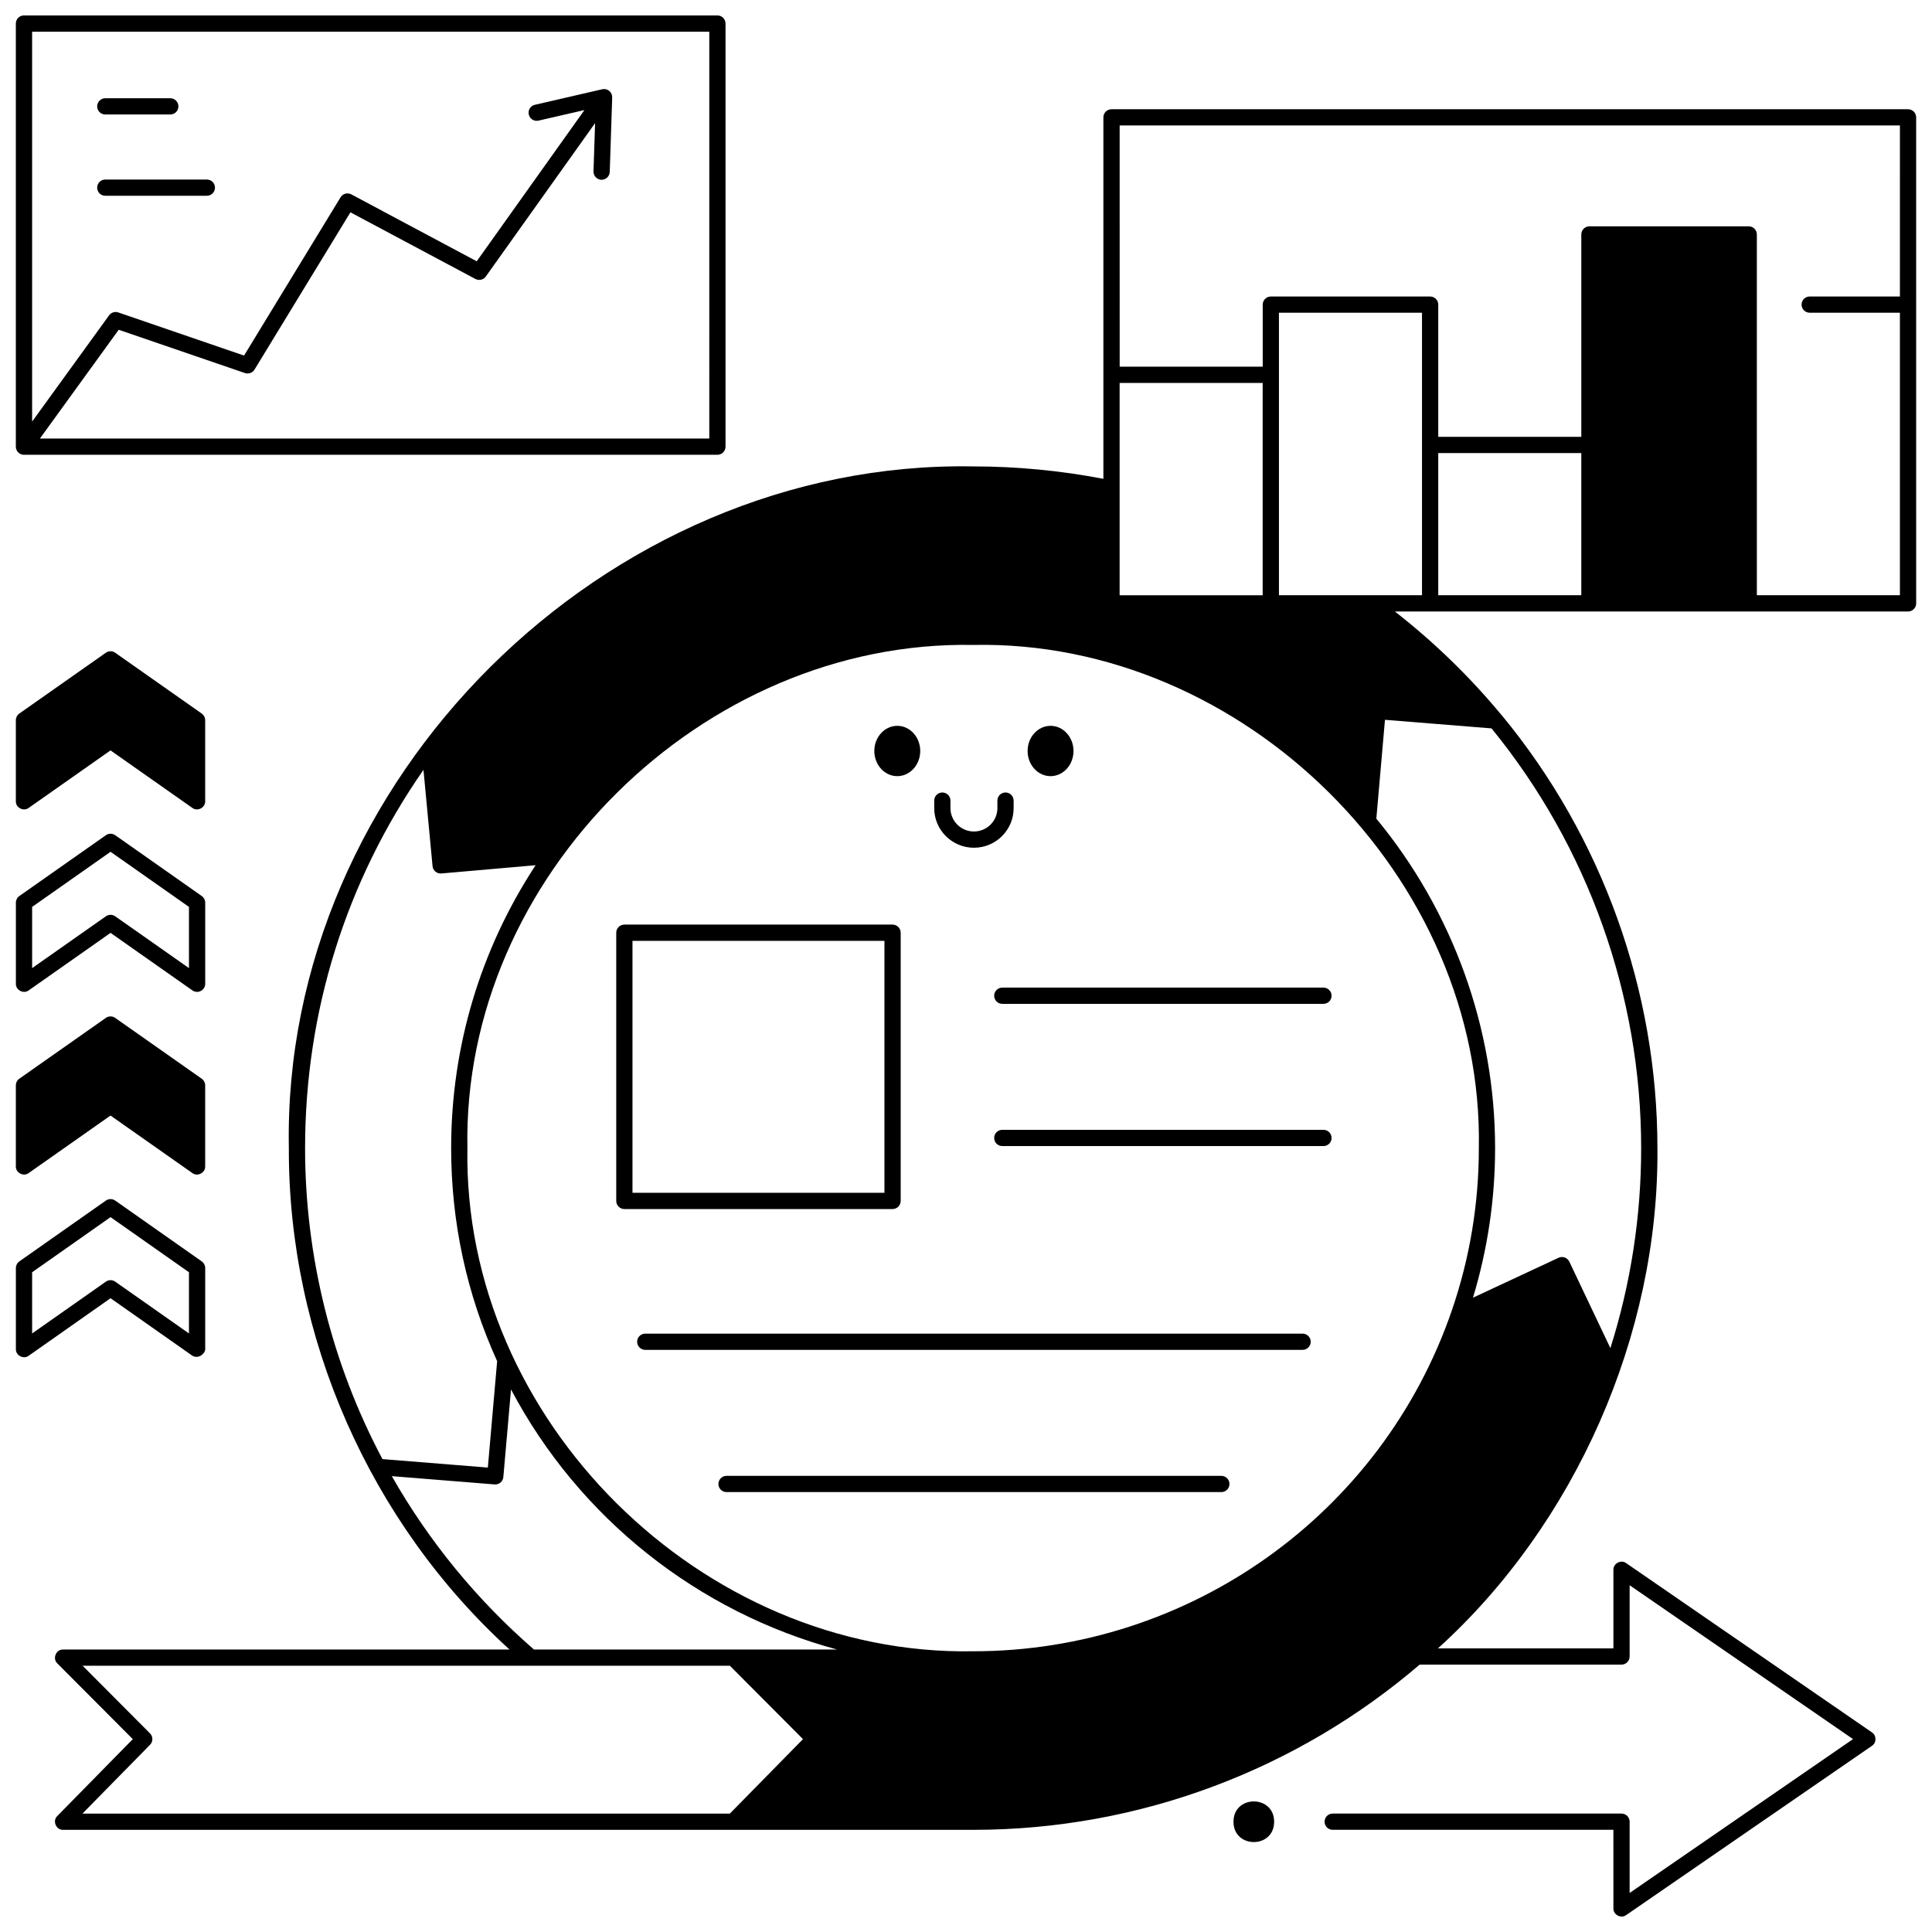 <?xml version="1.0" encoding="UTF-8"?>
<!-- Uploaded to: SVG Repo, www.svgrepo.com, Generator: SVG Repo Mixer Tools -->
<svg width="800px" height="800px" version="1.1" viewBox="144 144 512 512" xmlns="http://www.w3.org/2000/svg">
 <defs>
  <clipPath id="f">
   <path d="m148.09 148.09h188.91v116.91h-188.91z"/>
  </clipPath>
  <clipPath id="e">
   <path d="m158 172h493.9v479.9h-493.9z"/>
  </clipPath>
  <clipPath id="d">
   <path d="m148.09 364h50.906v43h-50.906z"/>
  </clipPath>
  <clipPath id="c">
   <path d="m148.09 316h50.906v43h-50.906z"/>
  </clipPath>
  <clipPath id="b">
   <path d="m148.09 413h50.906v43h-50.906z"/>
  </clipPath>
  <clipPath id="a">
   <path d="m148.09 461h50.906v43h-50.906z"/>
  </clipPath>
 </defs>
 <path d="m387.87 343.02c0 3.684-2.723 6.668-6.082 6.668s-6.086-2.984-6.086-6.668c0-3.68 2.727-6.668 6.086-6.668s6.082 2.988 6.082 6.668"/>
 <path d="m428.49 343.02c0 3.684-2.723 6.668-6.082 6.668s-6.082-2.984-6.082-6.668c0-3.68 2.723-6.668 6.082-6.668s6.082 2.988 6.082 6.668"/>
 <path d="m402.1 368.66c-5.801 0-10.523-4.707-10.523-10.492v-2c0-1.188 0.965-2.152 2.152-2.152s2.152 0.965 2.152 2.152v2c0 3.41 2.789 6.188 6.219 6.188 3.426 0 6.219-2.773 6.219-6.188v-2c0-1.188 0.965-2.152 2.152-2.152s2.152 0.965 2.152 2.152v2c0 5.785-4.719 10.492-10.523 10.492z"/>
 <path d="m481.66 626.78c0 7.18-10.773 7.18-10.773 0 0-7.18 10.773-7.18 10.773 0"/>
 <path d="m489.2 501.73h-174.2c-1.188 0-2.152-0.965-2.152-2.152s0.965-2.152 2.152-2.152h174.2c1.188 0 2.152 0.965 2.152 2.152s-0.961 2.152-2.152 2.152z"/>
 <path d="m467.66 539.42h-131.12c-1.188 0-2.152-0.965-2.152-2.152s0.965-2.152 2.152-2.152h131.13c1.188 0 2.152 0.965 2.152 2.152s-0.965 2.152-2.156 2.152z"/>
 <path d="m380.54 464.41h-71.078c-1.188 0-2.152-0.965-2.152-2.152v-71.078c0-1.188 0.965-2.152 2.152-2.152h71.078c1.188 0 2.152 0.965 2.152 2.152v71.078c0 1.191-0.965 2.152-2.152 2.152zm-68.926-4.305h66.773v-66.773h-66.773z"/>
 <path d="m494.73 410.03h-85.113c-1.188 0-2.152-0.965-2.152-2.152s0.965-2.152 2.152-2.152h85.113c1.188 0 2.152 0.965 2.152 2.152 0.004 1.188-0.961 2.152-2.152 2.152z"/>
 <path d="m494.73 447.72h-85.113c-1.188 0-2.152-0.965-2.152-2.152s0.965-2.152 2.152-2.152h85.113c1.188 0 2.152 0.965 2.152 2.152 0.004 1.188-0.961 2.152-2.152 2.152z"/>
 <g clip-path="url(#f)">
  <path d="m334.12 148.09h-183.77c-1.188 0-2.152 0.965-2.152 2.152v112.13c0 1.188 0.965 2.152 2.152 2.152h183.77c1.188 0 2.152-0.965 2.152-2.152v-112.13c0-1.188-0.965-2.152-2.152-2.152zm-2.152 112.13h-177.39l20.879-28.828 33.457 11.473c0.957 0.324 2.012-0.055 2.535-0.918l25.418-41.684 33.109 17.664c0.953 0.508 2.141 0.23 2.766-0.648l28.961-40.648-0.418 12.785c-0.039 1.188 0.891 2.184 2.082 2.223h0.07c1.156 0 2.113-0.918 2.152-2.082l0.648-19.734c0.023-0.668-0.27-1.309-0.785-1.734-0.516-0.426-1.203-0.586-1.852-0.434l-17.852 4.117c-1.16 0.266-1.883 1.422-1.613 2.582 0.266 1.16 1.422 1.883 2.582 1.613l12.172-2.809-28.555 40.086-33.234-17.734c-1.008-0.539-2.258-0.195-2.852 0.781l-25.574 41.941-33.328-11.43c-0.898-0.309-1.887 0.008-2.441 0.773l-20.395 28.152v-103.33h179.46z"/>
 </g>
 <path d="m189.13 174.34h-17.23c-1.188 0-2.152-0.965-2.152-2.152s0.965-2.152 2.152-2.152h17.23c1.188 0 2.152 0.965 2.152 2.152 0 1.191-0.961 2.152-2.152 2.152z"/>
 <path d="m198.82 195.88h-26.922c-1.188 0-2.152-0.965-2.152-2.152s0.965-2.152 2.152-2.152h26.922c1.188 0 2.152 0.965 2.152 2.152 0 1.191-0.965 2.152-2.152 2.152z"/>
 <g clip-path="url(#e)">
  <path d="m649.64 172.95h-211.08c-1.188 0-2.152 0.965-2.152 2.152v95.793c-11.328-2.176-22.926-3.293-34.52-3.293-97.434-1.723-183.18 83.129-181.34 180.66-0.176 50.09 21.496 99.254 58.488 132.88h-118.32c-1.859-0.062-2.883 2.402-1.527 3.672l20.004 20.074-20.016 20.379c-1.34 1.277-0.316 3.723 1.535 3.66h241.18c44.438 0 86.129-16.188 118.33-43.785h53.496c1.188 0 2.152-0.965 2.152-2.152v-18.883l59.203 40.773-59.203 40.773v-18.887c0-1.188-0.965-2.152-2.152-2.152h-76.539c-1.188 0-2.152 0.965-2.152 2.152s0.965 2.152 2.152 2.152h74.387l0.004 20.832c-0.055 1.68 2.019 2.769 3.375 1.773l65.152-44.867c1.227-0.793 1.227-2.75 0-3.547l-65.152-44.871c-1.355-1-3.426 0.094-3.375 1.773v20.828h-46.5c36.219-32.777 58.602-82.895 58.164-132.57 0-41.75-14.637-82.477-41.207-114.67-0.047-0.059-0.102-0.102-0.152-0.152-8.391-10.141-17.875-19.316-28.211-27.391h135.99c1.188 0 2.152-0.965 2.152-2.152l-0.004-128.8c0-1.188-0.965-2.152-2.152-2.152zm-208.93 128.59v-56.062h37.91v56.266h-37.91zm-215.86 146.72c0-36.176 10.832-70.707 31.371-100.24l2.41 25.516c0.105 1.113 1.043 1.949 2.141 1.949 0.062 0 0.129-0.004 0.191-0.008l24.98-2.188c-14.652 22.348-22.383 48.164-22.383 74.965 0 19.664 4.106 38.656 12.188 56.465l-2.465 28.203-27.926-2.246c-13.41-25.227-20.508-53.695-20.508-82.418zm112.57 176.36h-171.57l17.91-18.234c0.828-0.844 0.824-2.191-0.012-3.027l-17.848-17.914h171.53l19.371 19.441zm-51.922-43.484c-15.129-13.16-27.789-28.598-37.664-45.941l27.242 2.191c1.191 0.094 2.215-0.781 2.316-1.957l2.031-23.219c18.059 34.152 49.566 59.008 86.414 68.926l-80.34 0.004zm243.27-89.906c-18.547 54.055-69.535 90.375-126.88 90.375-71.867 1.273-135.28-61.273-134.02-133.35-1.391-71.898 62.344-134.67 134.02-133.34 71.703-1.48 135.34 61.578 134.02 133.34 0.004 14.703-2.398 29.16-7.141 42.973zm10.5-154.2c25.578 31.316 39.656 70.777 39.656 111.23 0 18.094-2.75 35.898-8.156 53.008l-10.883-22.918c-0.508-1.066-1.781-1.527-2.856-1.027l-22.676 10.578c3.883-12.824 5.863-26.133 5.863-39.641 0-31.777-11.176-62.742-31.473-87.305l2.289-26.199zm-18.426-35.289h-37.91v-74.859h37.91zm42.219 0h-37.91v-37.668h37.91zm84.434-79.168h-23.91c-1.188 0-2.152 0.965-2.152 2.152s0.965 2.152 2.152 2.152h23.91v74.859h-37.91l-0.004-95.609c0-1.188-0.965-2.152-2.152-2.152h-42.215c-1.188 0-2.152 0.965-2.152 2.152v53.637l-37.91 0.004v-35.039c0-1.188-0.965-2.152-2.152-2.152h-42.215c-1.188 0-2.152 0.965-2.152 2.152v16.445h-37.91l-0.004-63.926h206.78z"/>
 </g>
 <g clip-path="url(#d)">
  <path d="m196.23 406.86c-0.434 0-0.867-0.133-1.238-0.391l-21.695-15.246-21.695 15.242c-1.352 1.016-3.445-0.07-3.391-1.762v-21.484c0-0.699 0.34-1.359 0.914-1.762l22.934-16.117c0.742-0.523 1.73-0.523 2.477 0l22.934 16.117c0.574 0.402 0.914 1.059 0.914 1.762v21.484c0.023 1.16-1 2.176-2.152 2.156zm-43.715-22.523v16.223l19.543-13.73c0.742-0.523 1.73-0.523 2.477 0l19.543 13.73v-16.223l-20.781-14.602z"/>
 </g>
 <g clip-path="url(#c)">
  <path d="m197.46 333.1-22.934-16.117c-0.742-0.523-1.734-0.523-2.477 0l-22.934 16.117c-0.574 0.402-0.914 1.059-0.914 1.762v21.488c-0.055 1.691 2.043 2.777 3.391 1.762l21.695-15.246 21.695 15.246c1.355 1.016 3.445-0.07 3.391-1.762v-21.488c0-0.699-0.344-1.359-0.914-1.762z"/>
 </g>
 <g clip-path="url(#b)">
  <path d="m197.46 429.87-22.934-16.117c-0.742-0.523-1.734-0.523-2.477 0l-22.934 16.117c-0.574 0.402-0.914 1.059-0.914 1.762v21.484c-0.055 1.691 2.043 2.777 3.391 1.762l21.695-15.246 21.695 15.246c1.355 1.016 3.445-0.07 3.391-1.762v-21.484c0-0.699-0.344-1.355-0.914-1.762z"/>
 </g>
 <g clip-path="url(#a)">
  <path d="m194.99 503.29-21.695-15.246-21.695 15.246c-1.352 1.016-3.445-0.07-3.391-1.762v-21.484c0-0.699 0.34-1.359 0.914-1.762l22.934-16.117c0.742-0.523 1.73-0.523 2.477 0l22.934 16.117c0.574 0.402 0.914 1.059 0.914 1.762v21.484c0.023 1.16-1.75 2.703-3.391 1.762zm-42.477-22.133v16.223l19.543-13.73c0.742-0.523 1.73-0.523 2.477 0l19.543 13.73v-16.223l-20.781-14.602z"/>
 </g>
</svg>